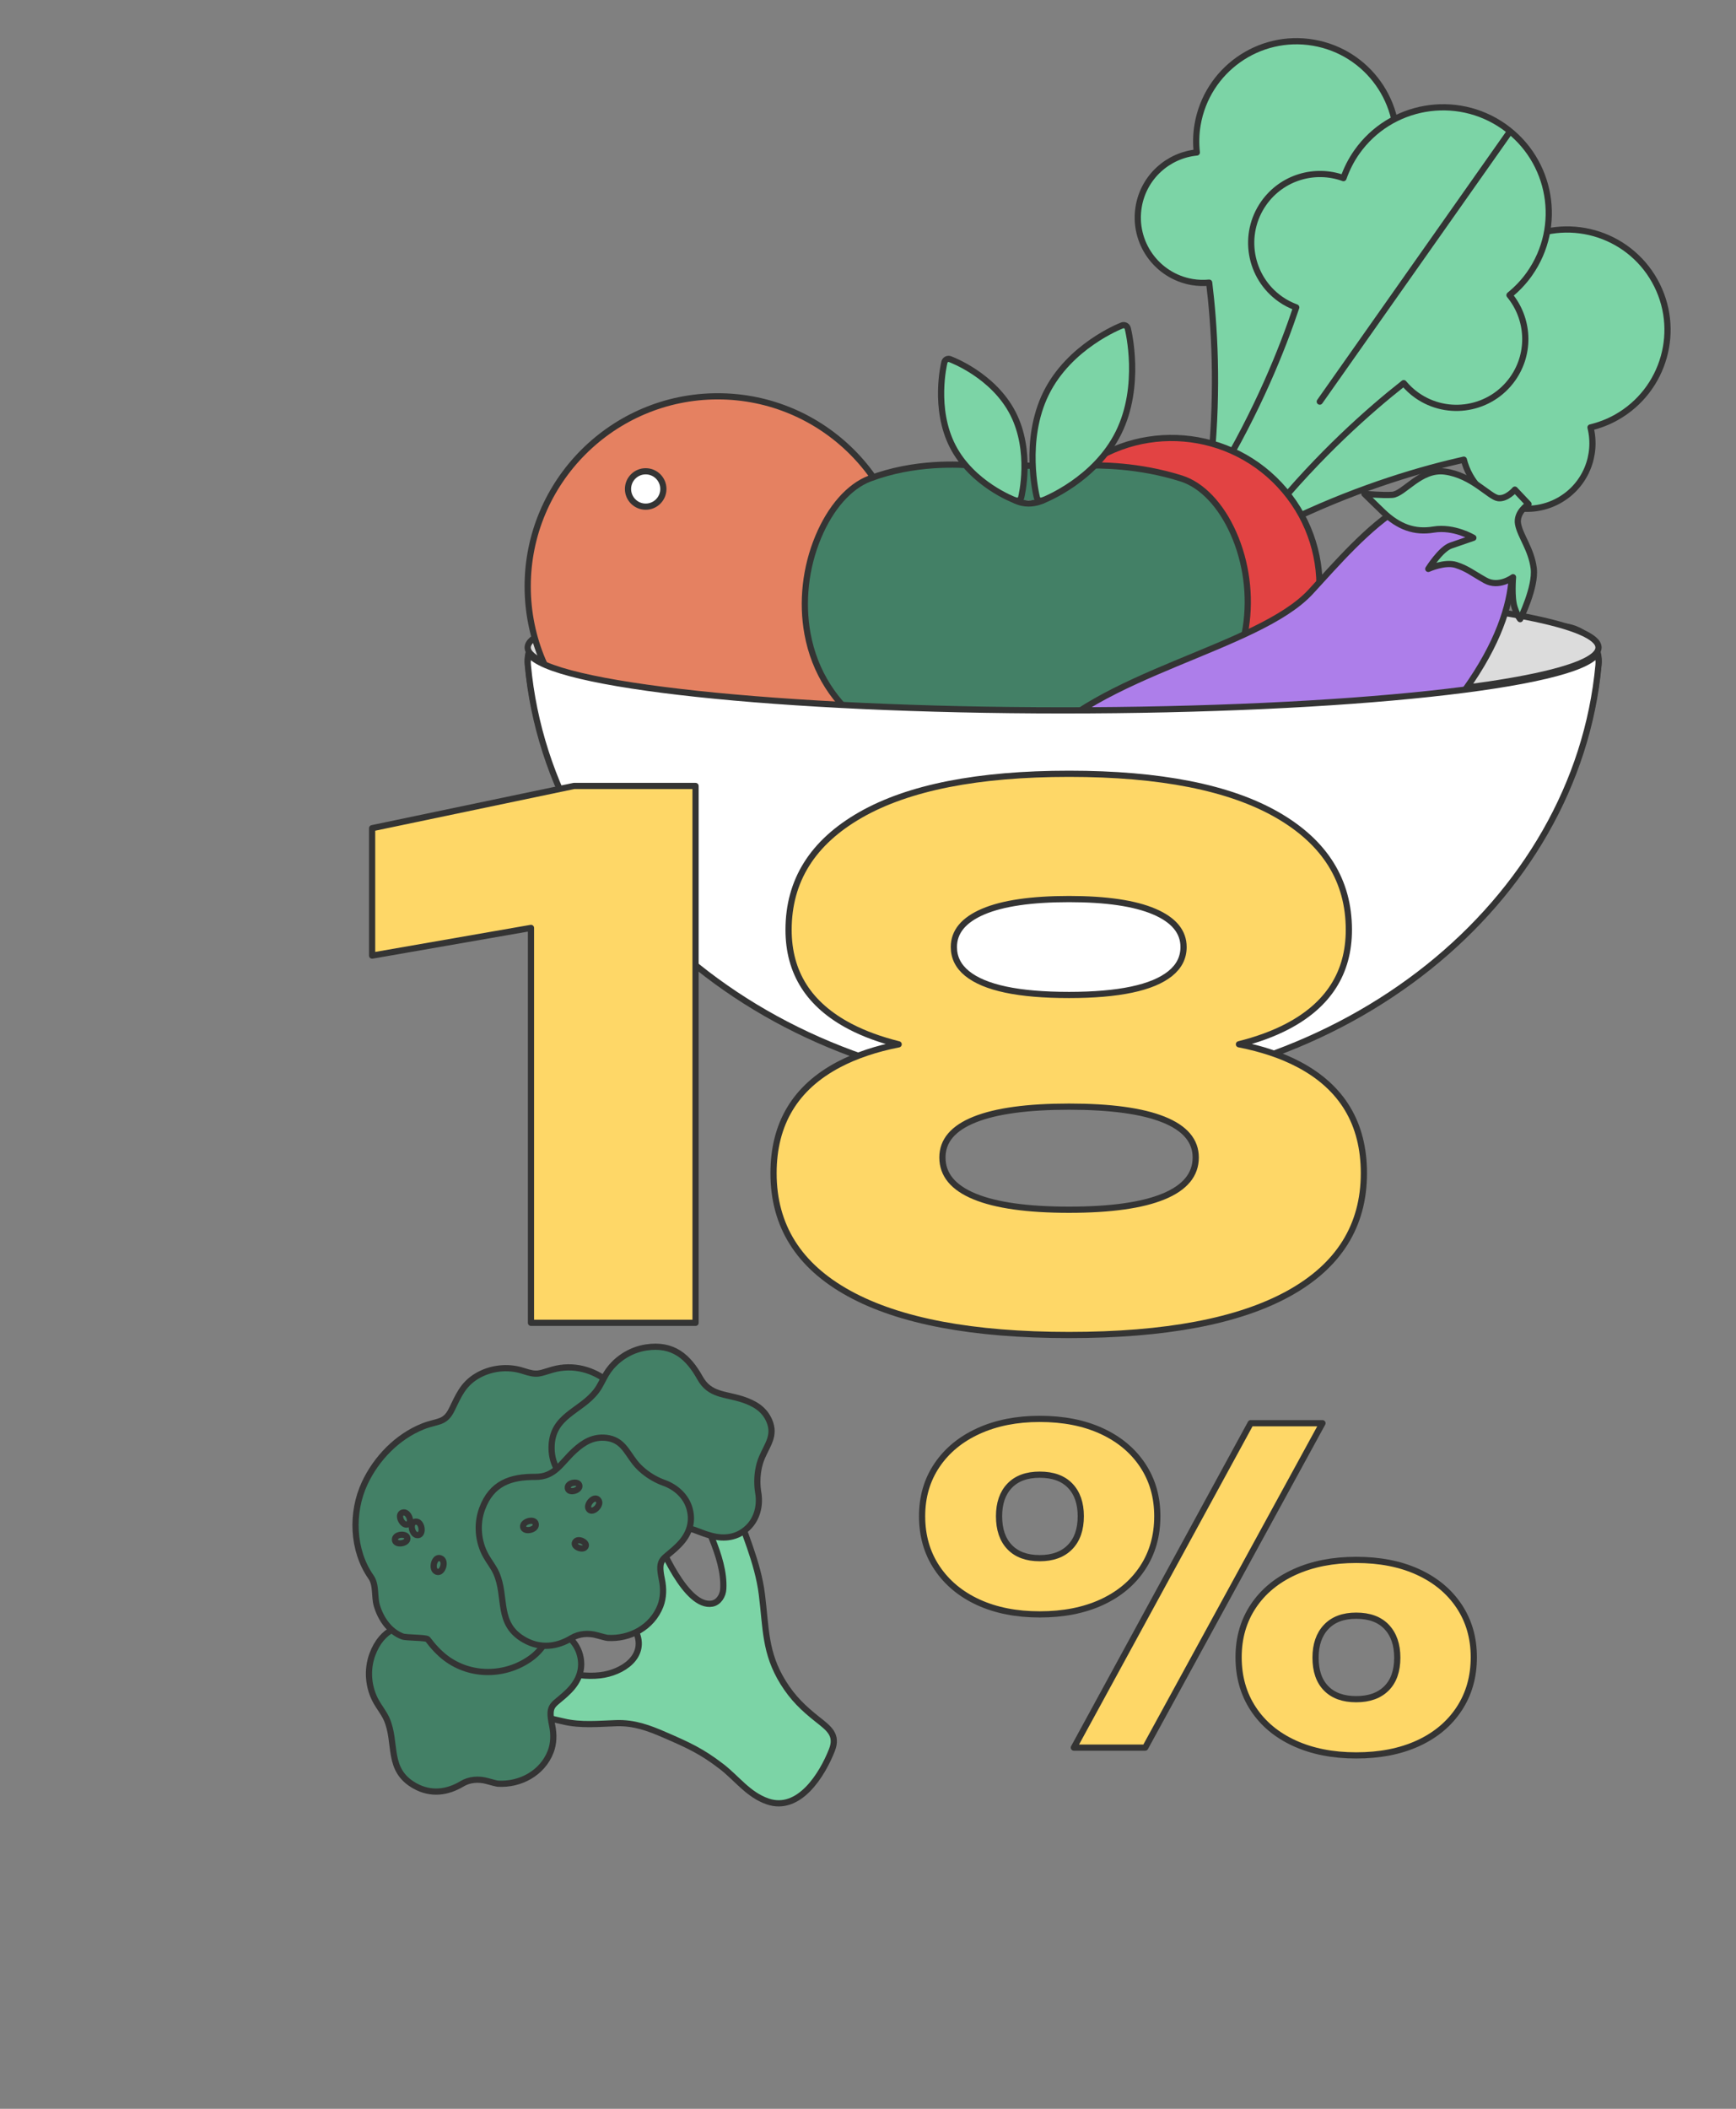 <?xml version="1.0" encoding="UTF-8"?>
<svg xmlns="http://www.w3.org/2000/svg" viewBox="0 0 280 340">
  <rect x="0" y="0" width="280" height="340" fill="#808080" stroke="none"/>
  <g id="Calque_5">
    <path d="m111.503,239.885c1.564,4.959,5.462,10.995,5.153,16.308-.053,1.057-.736,2.165-1.79,2.355-4.173.761-8.417-9.315-9.484-12.173-.795-2.126-10.387,10.851-10.2,10.947,2.672,1.239,6.043,2.881,7.36,5.681,1.881,3.997-2.093,6.698-5.797,7.105-2.105.239-4.297-.086-6.342-.627-4.037-1.061-11.423,4.505-11.289,4.569,3.647,1.843,7.863,2.578,11.806,3.513,2.738.654,5.7.353,8.481.261,2.902-.093,5.241.775,7.912,1.94,3.688,1.603,5.832,2.57,9.019,5.014,2.548,1.958,4.328,4.571,7.475,5.663,5.06,1.739,8.794-4.252,10.379-8.294.945-2.439-.484-3.474-2.356-4.948-2.267-1.799-3.933-3.389-5.503-5.9-2.995-4.825-2.75-8.732-3.447-14.256-.647-5.196-3.006-10.219-4.618-15.204-1.173-3.633-7.269-3.555-6.758-1.956Z" style="fill:#7cd4a6; stroke:#343434; stroke-linecap:round; stroke-linejoin:round;"></path>
    <path d="m86.153,260.753c-.547-.444-1.046-.946-1.464-1.479-1.377-1.772-2.04-3.628-4.58-3.929-2.099-.259-3.702.714-5.176,2.061-2.16,1.984-3.125,4.246-6.324,4.223-3.904-.027-7.028,1-8.554,5.136-.909,2.469-.666,5.337.641,7.637.523.922,1.205,1.757,1.648,2.723,1.735,3.901-.059,8.221,4.571,10.811,2.609,1.464,5.279,1.058,7.576-.32,1.219-.742,2.736-.842,4.117-.45.782.217,1.49.4,1.695.416,3.596.219,7.172-1.699,8.507-5.148.521-1.335.543-2.837.246-4.234-.772-3.715.245-3.049,2.781-5.648,1.504-1.536,2.308-3.488,1.697-5.745-.536-2.02-2.19-3.537-4.166-4.241-1.096-.378-2.231-1.01-3.215-1.816Z" style="fill:#438066; stroke:#343434; stroke-linecap:round; stroke-linejoin:round;"></path>
    <path d="m89.134,220.823c-2.173.61-2.369.99-4.729.214-2.499-.826-5.359-.492-7.585.88-2.191,1.348-2.893,3.179-3.955,5.338-1.105,2.278-2.332,1.791-4.679,2.734-4.116,1.651-7.502,5.161-9.358,9.134-2.216,4.723-2.011,10.822,1.007,15.14.89,1.261.523,3.114.927,4.54.624,2.169,2.036,4.249,4.174,5.048.603.224,3.832.153,4.05.454.873,1.167,1.859,2.23,2.948,3.048,4.015,3.006,9.573,2.914,13.611.047,2.336-1.65,2.927-3.704,4.412-5.927,1.463-2.188,5.716-2.421,8.189-4.165,5.207-3.659,7.717-10.926,4.483-16.71-.399-.705-.882-1.357-1.422-1.955.19.216,1.747-6.458,1.636-7.485-.732-6.445-6.983-12.221-13.709-10.335Z" style="fill:#438066; stroke:#343434; stroke-linecap:round; stroke-linejoin:round;"></path>
    <path d="m122.316,236.967c.119-.689.314-1.364.58-1.987.875-2.057,2.179-3.527,1.199-5.87-.813-1.947-2.453-2.869-4.358-3.491-2.815-.912-5.268-.649-6.826-3.442-1.899-3.403-4.335-5.602-8.723-4.923-2.616.406-5.027,2-6.398,4.246-.558.908-.946,1.901-1.585,2.745-2.57,3.402-7.242,3.938-7.243,9.204.006,2.974,1.664,5.092,4.014,6.412,1.241.702,2.086,1.962,2.42,3.352.19.784.377,1.494.472,1.677,1.579,3.218,5.017,5.393,8.712,4.886,1.429-.2,2.751-.906,3.832-1.839,2.885-2.466,2.799-1.265,6.329-.321,2.1.561,4.196.31,5.884-1.312,1.504-1.441,2.031-3.61,1.666-5.672-.187-1.128-.196-2.42.025-3.665Z" style="fill:#438066; stroke:#343434; stroke-linecap:round; stroke-linejoin:round;"></path>
    <path d="m103.855,237.24c-.548-.444-1.05-.941-1.468-1.478-1.372-1.769-2.035-3.62-4.576-3.933-2.102-.25-3.701.718-5.167,2.065-2.165,1.984-3.133,4.251-6.333,4.224-3.913-.027-7.029.996-8.549,5.144-.914,2.462-.67,5.333.635,7.629.523.927,1.213,1.757,1.64,2.729,1.742,3.897-.051,8.216,4.582,10.806,2.604,1.46,5.275,1.067,7.567-.323,1.224-.73,2.733-.837,4.121-.446.782.218,1.499.407,1.696.42,3.592.219,7.171-1.703,8.511-5.153.517-1.335.536-2.828.246-4.229-.776-3.715.245-3.053,2.777-5.648,1.507-1.541,2.308-3.487,1.697-5.749-.535-2.016-2.182-3.533-4.169-4.232-1.089-.391-2.228-1.023-3.211-1.825Z" style="fill:#438066; stroke:#343434; stroke-linecap:round; stroke-linejoin:round;"></path>
    <path d="m94.923,243.24c.526.964,2.112-.492,1.65-1.292-.599-1.024-2.054.533-1.65,1.292Z" style="fill:#438066; stroke:#343434; stroke-linecap:round; stroke-linejoin:round;"></path>
    <path d="m93.447,239.673c.102-.97-1.809-.709-1.87.108-.079,1.051,1.779.649,1.87-.108Z" style="fill:#438066; stroke:#343434; stroke-linecap:round; stroke-linejoin:round;"></path>
    <path d="m94.36,249.472c.623-.689-1.002-1.542-1.513-.945-.65.766,1.018,1.482,1.513.945Z" style="fill:#438066; stroke:#343434; stroke-linecap:round; stroke-linejoin:round;"></path>
    <path d="m84.374,246.029c-.103,1.065,2.0.743,2.042-.147.074-1.158-1.962-.693-2.042.147Z" style="fill:#438066; stroke:#343434; stroke-linecap:round; stroke-linejoin:round;"></path>
    <path d="m67.24,247.502c1.137.176.904-2.05-.039-2.163-1.239-.147-.848,2.025.039,2.163Z" style="fill:#438066; stroke:#343434; stroke-linecap:round; stroke-linejoin:round;"></path>
    <path d="m70.29,253.329c.971.658,1.737-1.485.912-2.006-1.068-.671-1.674,1.497-.912,2.006Z" style="fill:#438066; stroke:#343434; stroke-linecap:round; stroke-linejoin:round;"></path>
    <path d="m65.587,245.81c1.061-.074.387-2.053-.498-1.964-1.149.119-.339,2.025.498,1.964Z" style="fill:#438066; stroke:#343434; stroke-linecap:round; stroke-linejoin:round;"></path>
    <path d="m65.688,248.197c.234-.997-1.799-.971-1.97-.124-.23,1.092,1.776.911,1.97.124Z" style="fill:#438066; stroke:#343434; stroke-linecap:round; stroke-linejoin:round;"></path>
  </g>
  <g id="Layer_1">
    <path d="m251.456,100.931c3.753,0,6.668,2.771,6.37,5.995-3.544,38.41-40.849,68.629-86.347,68.629-45.498,0-82.803-30.219-86.347-68.629-.297-3.223,2.617-5.995,6.37-5.995h159.953Z" style="fill:#dcdcdc; stroke:#343434; stroke-linecap:round; stroke-linejoin:round;"></path>
    <ellipse cx="171.469" cy="104.395" rx="86.357" ry="9.846" style="fill:#dcdcdc; stroke:#343434; stroke-linecap:round; stroke-linejoin:round;"></ellipse>
    <path d="m256.531,68.915c1.424-.341,2.827-.868,4.167-1.621,7.792-4.379,10.558-14.246,6.178-22.037-4.379-7.792-14.246-10.558-22.037-6.178-1.34.753-2.519,1.678-3.551,2.717-3.257-3.307-8.434-4.18-12.675-1.797-5.079,2.855-6.882,9.286-4.027,14.365.46.819,1.021,1.542,1.646,2.185-4.711,4.877-12.125,11.708-22.124,18.327l2.419,4.303,2.418,4.303c10.852-5.101,20.542-7.884,27.157-9.373.224.868.55,1.724,1.01,2.542,2.855,5.079,9.286,6.882,14.365,4.027,4.241-2.384,6.186-7.26,5.054-11.762Z" style="fill:#7cd4a6; stroke:#343434; stroke-linecap:round; stroke-linejoin:round;"></path>
    <path d="m183.663,33.307c-.978,5.744,2.886,11.192,8.63,12.17.926.157,1.841.177,2.734.095.826,6.73,1.469,16.791.319,28.727l4.866.828,4.866.828c2.864-11.644,6.8-20.926,9.806-27.004.816.372,1.686.657,2.611.814,5.744.978,11.193-2.886,12.17-8.63.816-4.796-1.749-9.376-5.96-11.33.631-1.321,1.104-2.743,1.362-4.258,1.5-8.811-4.427-17.17-13.239-18.67-8.811-1.5-17.17,4.427-18.67,13.239-.258,1.515-.281,3.013-.123,4.469-4.62.45-8.556,3.924-9.373,8.72Z" style="fill:#7cd4a6; stroke:#343434; stroke-linecap:round; stroke-linejoin:round;"></path>
    <path d="m243.468,47.58c1.198-.97,2.293-2.106,3.225-3.429,5.419-7.693,3.575-18.322-4.118-23.741-7.693-5.419-18.322-3.575-23.741,4.118-.932,1.323-1.633,2.736-2.143,4.191-4.594-1.666-9.909-.15-12.858,4.038-3.532,5.015-2.331,11.944,2.684,15.476.808.569,1.669,1.002,2.554,1.33-2.266,6.769-6.215,16.621-12.717,27.442l4.248,2.993,4.248,2.993c7.999-9.766,15.945-16.802,21.556-21.215.606.723,1.304,1.388,2.112,1.958,5.015,3.532,11.944,2.331,15.476-2.684,2.949-4.187,2.587-9.702-.528-13.467Z" style="fill:#7cd4a6; stroke:#343434; stroke-linecap:round; stroke-linejoin:round;"></path>
    <line x1="243.406" y1="21.394" x2="212.866" y2="64.752" style="fill:#fed767; stroke:#343434; stroke-linecap:round; stroke-linejoin:round;"></line>
    <path d="m207.184,79.072c-8.512-10.067-23.574-11.328-33.642-2.816-10.067,8.512-11.328,23.574-2.816,33.642.6.71,1.236,1.371,1.897,1.993l-7.562,23.09,13.922-18.806c8.153,3.741,18.082,2.714,25.385-3.461,10.067-8.512,11.328-23.574,2.815-33.642Z" style="fill:#e24343; stroke-width:0px;"></path>
    <path d="m207.184,79.072c-8.512-10.067-23.574-11.328-33.642-2.816-10.067,8.512-11.328,23.574-2.816,33.642.6.71,1.236,1.371,1.897,1.993l-7.562,23.09,13.922-18.806c8.153,3.741,18.082,2.714,25.385-3.461,10.067-8.512,11.328-23.574,2.815-33.642Z" style="fill:none; stroke:#343434; stroke-linecap:round; stroke-linejoin:round;"></path>
    <path d="m115.763,63.897c-16.901,0-30.652,13.75-30.652,30.652s13.75,30.652,30.652,30.652,30.652-13.75,30.652-30.652-13.75-30.652-30.652-30.652Z" style="fill:#e58161; stroke:#343434; stroke-linecap:round; stroke-linejoin:round;"></path>
    <path d="m104.142,75.985c-1.572,0-2.852,1.279-2.852,2.852s1.279,2.852,2.852,2.852,2.852-1.279,2.852-2.852-1.279-2.852-2.852-2.852Z" style="fill:#fff; stroke:#343434; stroke-linecap:round; stroke-linejoin:round;"></path>
    <path d="m174.778,75.068c2.447-.103,8.882-.106,15.77,2.083,3.315,1.054,6.375,4.27,8.395,8.824,2.078,4.686,2.787,10.077,1.996,15.179-.991,6.391-4.258,11.82-9.448,15.7-6.22,4.65-14.99,7.007-26.066,7.007-10.836,0-19.445-2.228-25.589-6.623-5.147-3.682-8.465-8.886-9.594-15.049-.942-5.142-.326-10.69,1.736-15.622,1.977-4.729,4.998-8.157,8.288-9.404,7.149-2.71,14.418-2.344,17.212-2.06l17.301-.035Z" style="fill:#438066; stroke:#343434; stroke-linecap:round; stroke-linejoin:round;"></path>
    <path d="m167.906,80.743c-.108,0-.217-.026-.315-.077-.174-.09-.301-.251-.349-.441-.094-.374-2.262-9.241,1.487-16.822,3.756-7.595,11.913-10.803,12.259-10.936.183-.07.387-.059.561.031.174.09.301.251.349.441.094.374,2.262,9.241-1.487,16.822-3.756,7.595-11.913,10.803-12.259,10.936-.079.03-.163.046-.246.046Z" style="fill:#7cd4a6; stroke:#343434; stroke-linecap:round; stroke-linejoin:round;"></path>
    <path d="m164.041,80.743c-.08,0-.16-.014-.236-.042-.285-.105-7.006-2.635-10.143-8.742-3.133-6.098-1.411-13.273-1.336-13.576.047-.189.172-.349.344-.44.172-.091.375-.105.557-.038.285.105,7.006,2.635,10.143,8.742,3.133,6.098,1.411,13.273,1.336,13.576-.047.189-.172.349-.344.44-.1.053-.21.08-.321.08Z" style="fill:#7cd4a6; stroke:#343434; stroke-linecap:round; stroke-linejoin:round;"></path>
    <path d="m168.214,80.67c-.06.03-1.028.507-2.315.507-.664,0-1.413-.127-2.167-.507" style="fill:#fff; stroke:#343434; stroke-linecap:round; stroke-linejoin:round;"></path>
    <path d="m242.303,85.36c1.907,2.84,4.412,13.015-8.223,28.806-12.635,15.791-35.839,42.465-57.384,36.452-14.399-4.019-15.407-22.586-9.779-29.711,9.693-12.274,36.012-16.326,44.472-25.482,8.063-8.726,21.06-24.745,30.915-10.064Z" style="fill:#ad7eea; stroke:#343434; stroke-linecap:round; stroke-linejoin:round;"></path>
    <path d="m244.332,78.942l2.208,2.338s-2.06,1.3-1.688,3.238c.373,1.938,2.137,4.06,2.521,7.1.384,3.04-2.189,8.207-2.189,8.207,0,0-.389-.367-.907-1.93-.518-1.563-.242-4.831-.242-4.831,0,0-2.277,1.744-4.473.509-2.196-1.235-2.896-1.894-4.706-2.48-1.81-.587-4.489.632-4.489.632,0,0,1.997-3.197,3.646-3.765,1.649-.568,3.627-1.25,3.627-1.25,0,0-3.112-1.88-6.433-1.325-3.028.507-5.598-.404-8.169-2.866-1.546-1.48-2.973-2.897-2.973-2.897,0,0,2.908.271,4.489.161,1.913-.132,4.555-4.289,8.521-3.748,4.339.591,7.167,4.097,8.559,4.281,1.392.184,2.7-1.373,2.7-1.373Z" style="fill:#7cd4a6; stroke:#343434; stroke-linecap:round; stroke-linejoin:round;"></path>
    <path d="m257.629,105.347c-2.976,5.13-40.41,9.186-86.16,9.186-45.68,0-83.071-4.044-86.147-9.163-.176.587-.248,1.208-.189,1.849,3.544,38.41,40.849,68.629,86.347,68.629s82.802-30.218,86.346-68.629c.06-.649-.016-1.278-.197-1.872Z" style="fill:#fff; stroke:#343434; stroke-linecap:round; stroke-linejoin:round;"></path>
  </g>
  <g id="Calque_2">
    <polygon points="60.019 133.529 60.019 154.072 85.641 149.606 85.641 213.28 112.186 213.28 112.186 126.72 92.565 126.72 60.019 133.529" style="fill:#fed767; stroke:#343434; stroke-linecap:round; stroke-linejoin:round;"></polygon>
    <path d="m209.479,171.615c-2.771-1.461-5.999-2.533-9.65-3.247,2.902-.728,5.517-1.673,7.804-2.869,6.616-3.462,9.925-8.655,9.925-15.581,0-7.924-3.849-14.099-11.542-18.524-7.694-4.424-18.89-6.636-33.585-6.636-14.697,0-25.91,2.213-33.643,6.636-7.733,4.426-11.599,10.6-11.599,18.524,0,6.925,3.308,12.119,9.925,15.581,2.293,1.2,4.918,2.148,7.832,2.877-3.628.715-6.846,1.785-9.621,3.24-7.041,3.694-10.561,9.542-10.561,17.543,0,8.465,4.058,14.927,12.176,19.389,8.117,4.462,19.947,6.695,35.49,6.695,15.542,0,27.353-2.232,35.433-6.695,8.078-4.462,12.118-10.924,12.118-19.389,0-8.002-3.501-13.849-10.502-17.543Zm-50.898-24.641c3.154-1.344,7.771-2.019,13.85-2.019,6.002,0,10.579.675,13.734,2.019,3.154,1.348,4.732,3.252,4.732,5.713,0,1.693-.712,3.117-2.135,4.27-1.424,1.154-3.501,2.021-6.232,2.597-2.733.578-6.099.865-10.099.865-4.079,0-7.484-.287-10.213-.865-2.733-.576-4.81-1.443-6.233-2.597-1.424-1.154-2.135-2.577-2.135-4.27,0-2.461,1.577-4.365,4.732-5.713Zm29.084,45.935c-3.462,1.425-8.54,2.135-15.234,2.135-6.694,0-11.772-.71-15.234-2.135-3.463-1.423-5.194-3.52-5.194-6.289,0-2.694,1.731-4.732,5.194-6.117,3.463-1.387,8.541-2.079,15.234-2.079,6.695,0,11.773.692,15.234,2.079,3.463,1.385,5.194,3.423,5.194,6.117,0,2.769-1.732,4.866-5.194,6.289Z" style="fill:#fed767; stroke:#343434; stroke-linecap:round; stroke-linejoin:round;"></path>
    <path d="m228.715,253.453c-2.837-1.301-6.161-1.952-9.973-1.952-3.766,0-7.079.652-9.938,1.952-2.859,1.302-5.08,3.138-6.66,5.51-1.581,2.371-2.371,5.114-2.371,8.229,0,3.162.79,5.94,2.371,8.334,1.58,2.395,3.801,4.243,6.66,5.544s6.172,1.952,9.938,1.952c3.812,0,7.137-.652,9.973-1.952,2.835-1.301,5.044-3.149,6.625-5.544,1.58-2.394,2.371-5.173,2.371-8.334,0-3.115-.791-5.858-2.371-8.229-1.581-2.372-3.79-4.208-6.625-5.51Zm-5.091,18.761c-1.163,1.163-2.79,1.744-4.882,1.744s-3.708-.581-4.847-1.744c-1.14-1.161-1.709-2.812-1.709-4.952,0-2.092.569-3.742,1.709-4.951,1.138-1.208,2.754-1.813,4.847-1.813,2.138,0,3.777.605,4.917,1.813,1.139,1.209,1.709,2.859,1.709,4.951,0,2.14-.582,3.791-1.743,4.952Z" style="fill:#fed767; stroke:#343434; stroke-linecap:round; stroke-linejoin:round;"></path>
    <polygon points="201.726 229.462 173.202 281.768 184.709 281.768 213.302 229.462 201.726 229.462" style="fill:#fed767; stroke:#343434; stroke-linecap:round; stroke-linejoin:round;"></polygon>
    <path d="m184.291,252.791c1.58-2.394,2.371-5.171,2.371-8.334,0-3.115-.791-5.858-2.371-8.229-1.581-2.372-3.79-4.208-6.625-5.51-2.837-1.301-6.161-1.952-9.973-1.952-3.72,0-7.009.652-9.868,1.952-2.859,1.302-5.091,3.138-6.695,5.51-1.604,2.371-2.406,5.114-2.406,8.229,0,3.163.802,5.94,2.406,8.334,1.604,2.395,3.824,4.243,6.66,5.544,2.836,1.302,6.137,1.952,9.903,1.952,3.812,0,7.136-.65,9.973-1.952,2.835-1.301,5.044-3.149,6.625-5.544Zm-11.716-3.348c-1.163,1.186-2.79,1.779-4.882,1.779-2.092,0-3.708-.593-4.847-1.779-1.14-1.186-1.709-2.848-1.709-4.986,0-2.092.569-3.731,1.709-4.917,1.139-1.185,2.755-1.778,4.847-1.778,2.138,0,3.777.593,4.917,1.778,1.139,1.186,1.709,2.825,1.709,4.917,0,2.139-.582,3.8-1.743,4.986Z" style="fill:#fed767; stroke:#343434; stroke-linecap:round; stroke-linejoin:round;"></path>
  </g>
</svg>
